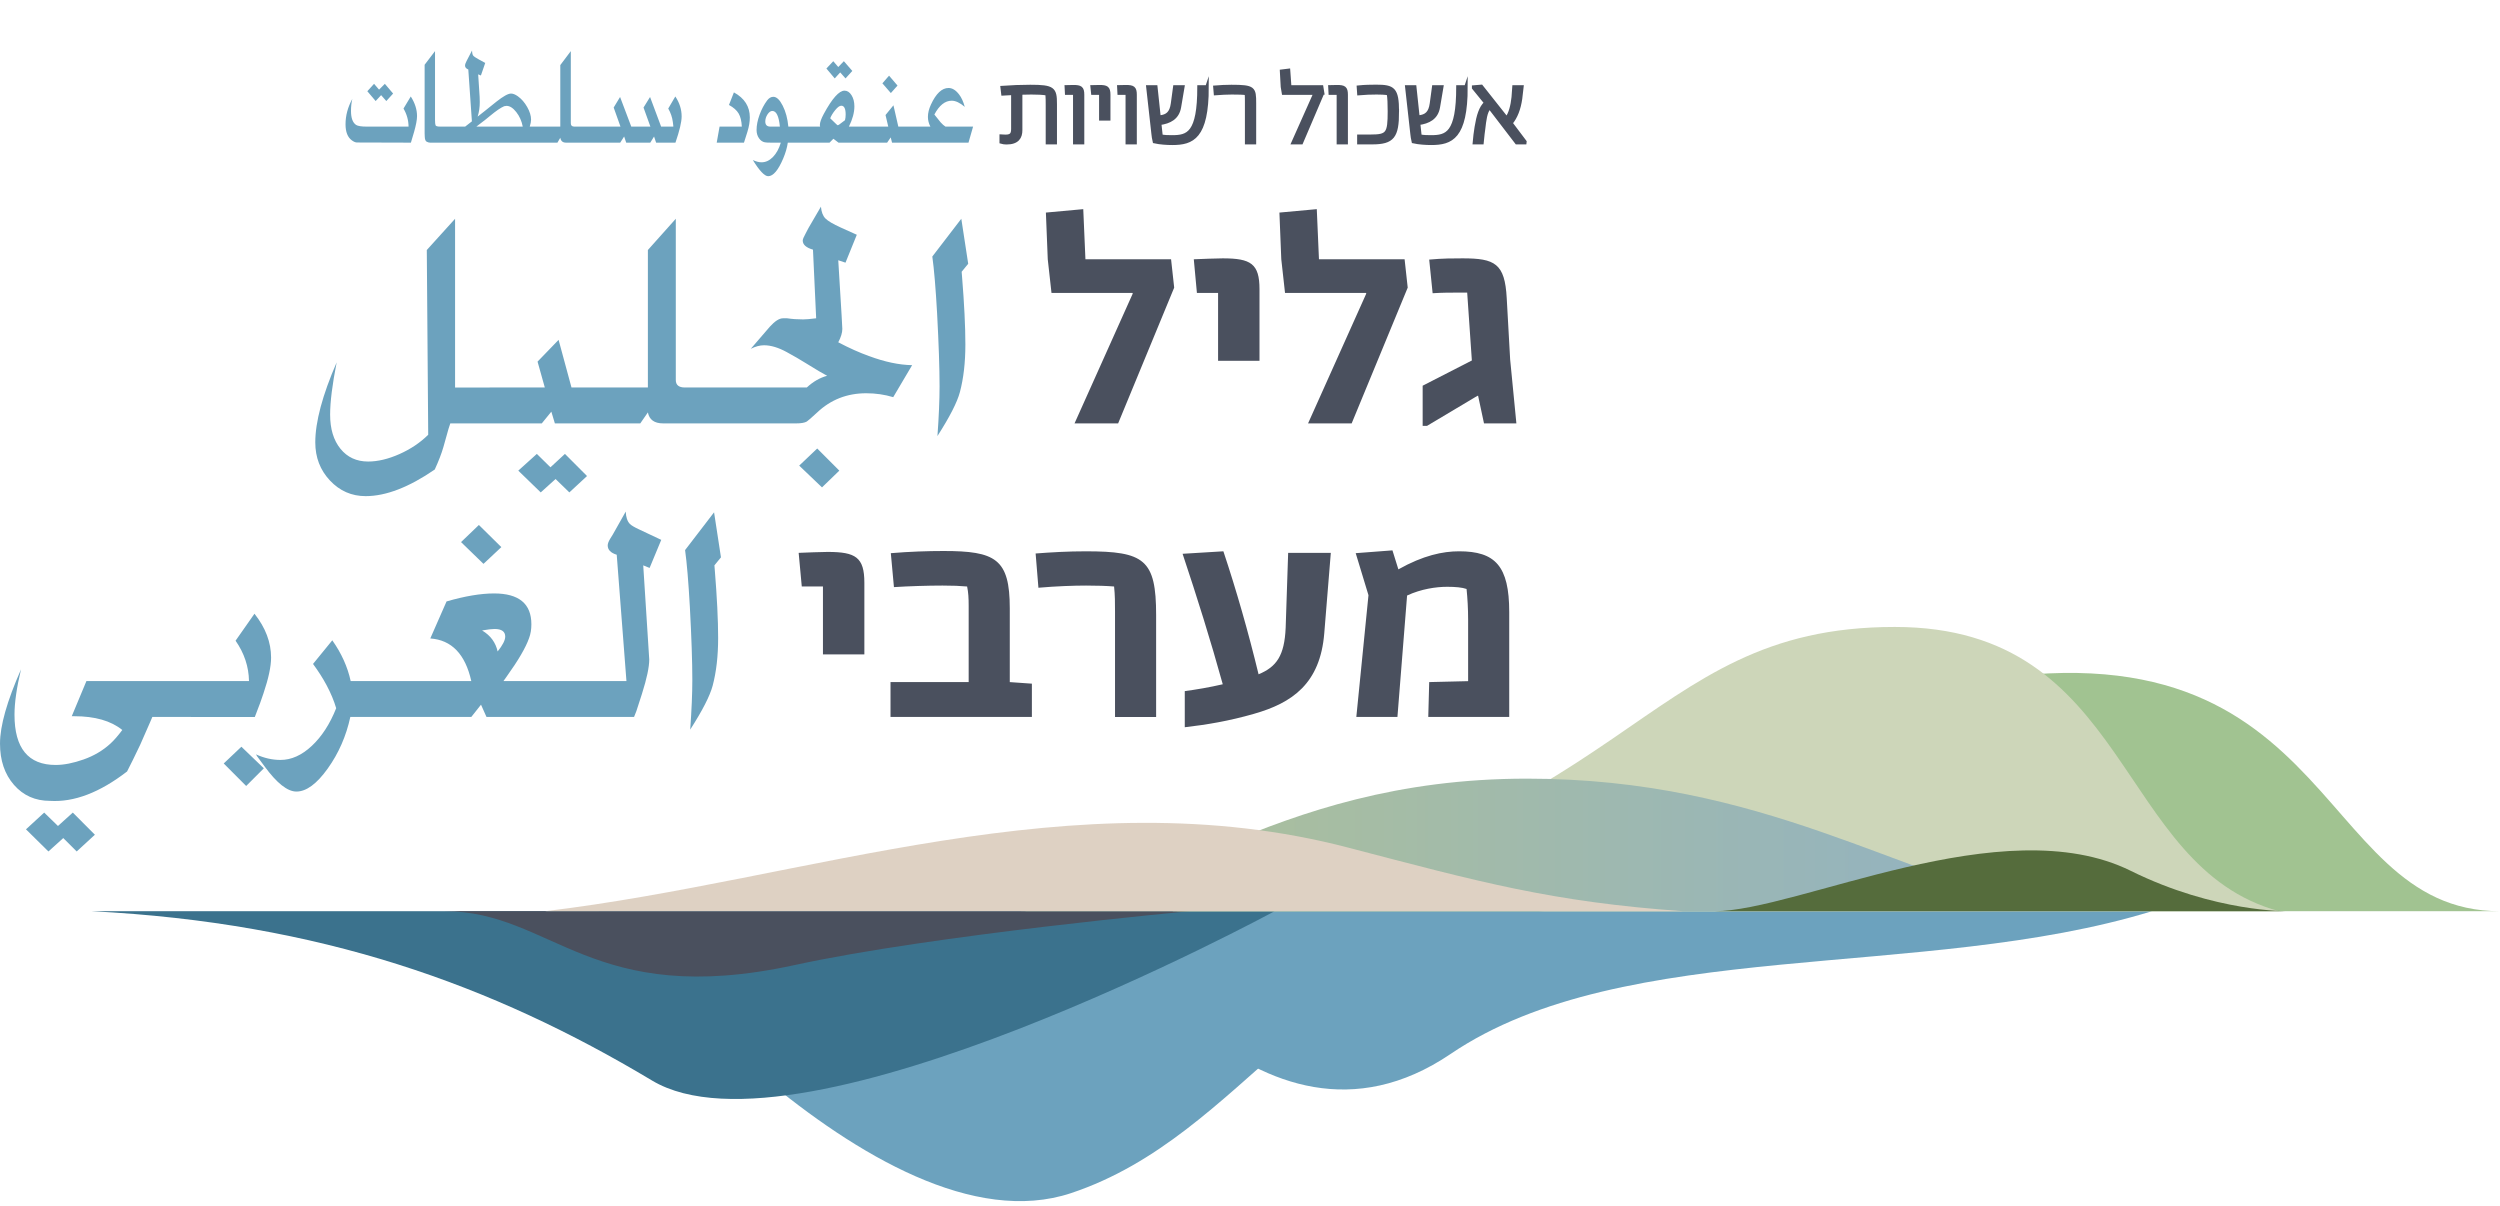 <svg xmlns="http://www.w3.org/2000/svg" xmlns:xlink="http://www.w3.org/1999/xlink" viewBox="0 0 484.499 233.78"><defs><clipPath id="clippath"><rect x="211.584" y="175.594" width="206.456" height="36.55" fill="none" stroke-width="0"></rect></clipPath><clipPath id="clippath-1"><rect x="114.978" y="175.594" width="185.193" height="58.186" fill="none" stroke-width="0"></rect></clipPath><clipPath id="clippath-2"><rect x="16.764" y="175.594" width="231.251" height="38.391" fill="none" stroke-width="0"></rect></clipPath><clipPath id="clippath-3"><rect x="85.16" y="175.594" width="146.39" height="14.664" fill="none" stroke-width="0"></rect></clipPath><clipPath id="clippath-4"><rect x="226.193" y="120.502" width="216.513" height="57.09" fill="none" stroke-width="0"></rect></clipPath><clipPath id="clippath-5"><rect x="196.371" y="149.9" width="203.959" height="27.692" fill="none" stroke-width="0"></rect></clipPath><clipPath id="clippath-6"><path d="m197.371,176.592c24.879,0,48.218-25.692,98.54-25.692,45.93,0,71.612,18.919,103.419,25.692h-201.959Z" fill="none" stroke-width="0"></path></clipPath><linearGradient id="linear-gradient" x1="-46.333" y1="270.797" x2="-45.333" y2="270.797" gradientTransform="translate(-8958.13 54853.659) rotate(-180) scale(201.959)" gradientUnits="userSpaceOnUse"><stop offset="0" stop-color="#90b1c4"></stop><stop offset="1" stop-color="#b0c295"></stop></linearGradient><clipPath id="clippath-7"><rect x="104.636" y="158.467" width="222.534" height="19.125" fill="none" stroke-width="0"></rect></clipPath><clipPath id="clippath-8"><rect x="331.245" y="163.803" width="113.224" height="13.79" fill="none" stroke-width="0"></rect></clipPath></defs><g><g id="Layer_1"><g><g clip-path="url(#clippath)"><path d="m417.04,176.594c-44.333,13.587-102.228,4.825-135.896,27.651-37.515,25.435-68.56-27.651-68.56-27.651h204.456Z" fill="#6ca2be" stroke-width="0"></path></g></g><g><g clip-path="url(#clippath-1)"><path d="m299.17,176.594c-44.333,6.683-57.928,43.404-91.596,54.632-37.515,12.511-91.597-54.632-91.597-54.632h183.193Z" fill="#6ca2be" stroke-width="0"></path></g></g><g><g clip-path="url(#clippath-2)"><path d="m17.764,176.594c44.333,2.25,77.578,14.225,108.609,32.816,28.576,17.121,120.642-32.816,120.642-32.816H17.764Z" fill="#3b728d" stroke-width="0"></path></g></g><g><g clip-path="url(#clippath-3)"><path d="m86.16,176.594c20.899,0,28.425,19.006,67.762,10.45,27.231-5.924,76.628-10.45,76.628-10.45H86.16Z" fill="#4a505e" stroke-width="0"></path></g></g><path d="m227.989,176.592c43.518-6.964,83.874-28.163,145.686-42.637,79.858-18.699,73.347,42.637,110.824,42.637H227.989Z" fill="#a1c391" stroke-width="0"></path><g><g clip-path="url(#clippath-4)"><path d="m227.192,176.592c90.162-15.015,89.666-55.09,140.016-55.09,45.955,0,42.672,46.485,74.497,55.09h-214.513Z" fill="#cdd6b9" stroke-width="0"></path></g></g><g><g clip-path="url(#clippath-5)"><g clip-path="url(#clippath-6)"><rect x="197.371" y="150.9" width="201.959" height="25.692" fill="url(#linear-gradient)" stroke-width="0"></rect></g></g></g><g><g clip-path="url(#clippath-7)"><path d="m105.636,176.592c50.774-6.057,102.4-26.247,155.64-12.326,25.557,6.682,39.348,10.51,64.894,12.326H105.636Z" fill="#ded1c3" stroke-width="0"></path></g></g><g><g clip-path="url(#clippath-8)"><path d="m332.244,176.592c16.098,0,55.94-20.085,80.701-7.823,16.342,8.093,30.523,7.823,30.523,7.823h-111.224Z" fill="#556c3c" stroke-width="0"></path></g></g><path d="m80.239,25.599c-.112.398-.314,1.081-.607,2.048l-10.447-.032c-.284,0-.611-.134-.981-.403-.826-.591-1.24-1.634-1.24-3.129,0-1.677.439-3.317,1.317-4.919-.172.721-.258,1.5-.258,2.339,0,1.366.331,2.269.994,2.71.336.215,1.024.323,2.066.323h8.097c-.017-1.247-.344-2.414-.981-3.5l1.408-2.339c.809,1.258,1.214,2.527,1.214,3.806,0,.699-.194,1.731-.581,3.097h0Zm-4.055-7.468l-1.317,1.452-1.007-1.145-1.059,1.145-1.614-1.903,1.304-1.435.969,1.129,1.123-1.129,1.601,1.887Zm11.196,9.516h-4.029c-.207,0-.426-.062-.659-.185-.232-.123-.357-.449-.374-.976l-.026-.629v-13.306l2.015-2.645v13.322c0,.527.034.876.103,1.048.069.172.353.258.852.258h2.118v3.113Zm15.541-4.452c0,.344-.086.79-.258,1.339h3.151v3.113h-18.841v-3.113h3.177l1.304-1.016-.697-10.048c-.422-.172-.633-.425-.633-.758,0-.215.099-.511.297-.887l1.059-2.048c.017.506.095.841.232,1.008.138.167.508.417,1.111.75l1.214.661-.839,2.435-.529-.226.284,4.355c.017.269.026.613.026,1.032,0,1.011-.138,1.946-.413,2.806l1.395-1.097.904-.726,1.369-1.097c1.309-1.032,2.243-1.548,2.802-1.548.387,0,.831.177,1.33.532.706.506,1.309,1.199,1.808,2.081.499.882.749,1.699.749,2.452h0Zm-1.614,1.339c-.207-1.075-.624-2.013-1.253-2.814-.629-.801-1.257-1.202-1.885-1.202-.129,0-.28.022-.452.065-.637.258-1.571.898-2.802,1.919l-.852.694-1.743,1.339h8.988Zm9.317-14.629v13.984c0,.43.22.645.659.645h2.376v3.113h-3.964c-.637,0-1.007-.317-1.111-.952l-.555.952h-2.596l.065-3.113h3.086v-11.919l2.04-2.71Zm15.396,17.742h-4.662l-.4-1.194-.762,1.194h-6.909v-3.113h6.96l-1.317-3.693,1.24-2.048,2.169,5.742h3.706l-1.33-3.693,1.266-2.048,2.144,5.742h2.363v-.129c0-.129-.03-.382-.09-.758-.121-.925-.418-1.796-.891-2.613l1.369-2.339c.818,1.215,1.227,2.505,1.227,3.871,0,1.054-.4,2.747-1.201,5.081h-3.745l-.4-1.194-.736,1.194Z" fill="#6ca2be" stroke-width="0"></path><path d="m142.23,17.906c2.057,1.118,3.086,2.737,3.086,4.855,0,.839-.155,1.764-.465,2.774l-.671,2.113h-5.282l.555-3.113h4.313c-.052-1.075-.258-1.922-.62-2.54-.362-.618-.986-1.169-1.872-1.653l.956-2.435Zm10.55,6.629h2.983v3.113h-3.086c-.146.989-.439,2-.878,3.032-.973,2.312-1.95,3.468-2.931,3.468-.689,0-1.679-1.043-2.97-3.129.637.29,1.201.435,1.692.435.801,0,1.534-.341,2.202-1.024.667-.683,1.177-1.61,1.53-2.782h-1.795c-.637,0-1.068-.021-1.291-.065-.465-.086-.85-.355-1.156-.806-.306-.452-.458-.978-.458-1.581,0-.903.194-1.887.581-2.952s.878-1.994,1.472-2.79c.353-.462.753-.694,1.201-.694.628,0,1.233.573,1.814,1.718.581,1.145.945,2.497,1.091,4.056Zm-1.64,0c-.198-2.021-.684-3.032-1.459-3.032-.336,0-.648.221-.936.661-.289.441-.433.903-.433,1.387,0,.656.327.984.981.984h1.847Zm9.623,3.113h-5.398v-3.113h3.577c-.035-.086-.052-.194-.052-.323,0-.484.254-1.199.762-2.145,1.627-3,2.966-4.5,4.016-4.5.534,0,.986.293,1.356.879.37.586.555,1.309.555,2.169,0,1.183-.353,2.489-1.059,3.919h3.99v3.113h-6.005l-.994-.758-.749.758Zm4.416-13.903l-1.317,1.452-1.033-1.161-1.059,1.161-1.614-1.919,1.33-1.419.969,1.129,1.085-1.129,1.64,1.887Zm-1.42,9.548c.086-.333.129-.699.129-1.097,0-1.14-.284-1.71-.852-1.71-.319,0-.706.28-1.162.839-.456.559-.783,1.091-.981,1.597l1.201,1.161c.138.129.232.194.284.194.034-.021.116-.065.245-.129l1.136-.855Zm9.39-2.887l.943,4.129h2.828v3.113h-4.042l-.258-1.016-.697,1.016h-3.809v-3.113h4.029l-.529-2.242,1.537-1.887Zm.788-3.823l-1.291,1.452-1.64-1.887,1.291-1.484,1.64,1.919Zm14.647,7.951l-.891,3.113h-11.17v-3.113h3.784c-.319-.613-.478-1.236-.478-1.871,0-.753.194-1.548.581-2.387.99-2.15,2.131-3.226,3.422-3.226.723,0,1.408.425,2.053,1.274.448.581.809,1.376,1.085,2.387-.93-.796-1.774-1.194-2.531-1.194-1.291,0-2.411.893-3.358,2.677l.129.161c.62.774.981,1.226,1.085,1.355.318.355.628.629.93.823h5.359Z" fill="#6ca2be" stroke-width="0"></path><path d="m204.504,20.116v7.531h-1.51v-7.304c0-.641,0-1.386-.062-2.173-.848-.145-1.924-.186-3.062-.186-.579,0-1.283.021-2.069.041v7.2c0,1.345-.579,2.442-2.752,2.442-.352,0-.745-.062-1.014-.145v-1.138c.393.021.6.041.828.041,1.159,0,1.428-.455,1.428-1.469v-6.869c-.641.041-1.304.062-1.924.103l-.145-1.221c1.717-.124,3.662-.207,5.442-.207,4.449,0,4.842.435,4.842,3.352Zm3.785-2.069h-1.573l-.062-1.221c.476-.021.869-.021,1.345-.021,1.386,0,1.8.207,1.8,1.552v9.29h-1.51v-9.601Zm5.048,0h-1.552l-.124-1.221c.455-.021.952-.021,1.407-.021,1.386,0,1.8.207,1.8,1.552v4.676h-1.531v-4.987Zm5.131,0h-1.573l-.062-1.221c.476-.021.869-.021,1.345-.021,1.386,0,1.8.207,1.8,1.552v9.29h-1.51v-9.601Zm15.456-1.2c0,9.807-2.855,10.925-6.725,10.925-1.014,0-2.4-.083-3.476-.331-.124-.497-.207-1.097-.248-1.51l-1.014-9.083h1.531l.621,5.835h.166c1.407-.145,2.214-.766,2.462-2.628l.435-3.207h1.552c-.228,1.304-.435,2.607-.662,3.911-.352,2.11-1.904,2.876-3.828,3.145l.269,2.483c.683.124,1.324.145,2.11.145,3.104,0,5.255-.579,5.255-9.683h1.552Zm9.186,3.145v7.656h-1.51v-7.78c0-.703,0-1.179-.041-1.759-.621-.103-1.635-.124-2.835-.124-1.055,0-2.028.062-3.166.145l-.103-1.221c1.117-.083,1.986-.145,3.186-.145,4.366,0,4.469.352,4.469,3.228Zm13.206-1.986l-4.117,9.642h-1.593l4.262-9.559v-.041h-6.125l-.207-1.221-.166-3.021,1.345-.166.228,3.207h6.187l.186,1.159Zm3.062.041h-1.573l-.062-1.221c.476-.021.869-.021,1.345-.021,1.386,0,1.8.207,1.8,1.552v9.29h-1.51v-9.601Zm11.421,3.6c0,4.842-.89,6-4.883,6h-2.566v-1.241h2.297c3.269,0,3.621-.497,3.621-4.8,0-1.49-.041-2.628-.186-3.476-.786-.124-1.51-.145-2.297-.145-1.014,0-2.317.041-3.435.145l-.083-1.241c1.138-.124,2.483-.145,3.414-.145,3.331,0,4.117.455,4.117,4.904Zm13.304-4.8c0,9.807-2.855,10.925-6.725,10.925-1.014,0-2.4-.083-3.476-.331-.124-.497-.207-1.097-.248-1.51l-1.014-9.083h1.531l.621,5.835h.166c1.407-.145,2.214-.766,2.462-2.628l.435-3.207h1.552c-.228,1.304-.435,2.607-.662,3.911-.352,2.11-1.904,2.876-3.828,3.145l.269,2.483c.683.124,1.324.145,2.11.145,3.104,0,5.255-.579,5.255-9.683h1.552Zm2.006,7.78c.372-2.255.848-3.786,1.821-4.676v-.041l-2.338-2.876v-.166l1.49-.124,4.862,6.145h.062c.662-.724,1.097-2.4,1.262-4.055.062-.6.124-1.655.145-1.986h1.531c-.041.372-.166,1.552-.269,2.276-.29,2.007-.89,3.559-1.862,4.738l2.711,3.6-.021.186h-1.573l-5.214-6.807h-.062c-.786.786-.952,2.545-1.138,4.097-.166,1.345-.083.455-.31,2.711h-1.469c.083-1.014.207-2.007.372-3.021Z" fill="none" stroke="#4a505e" stroke-miterlimit="7.039" stroke-width=".674"></path><path d="m204.504,20.116v7.531h-1.51v-7.304c0-.641,0-1.386-.062-2.173-.848-.145-1.924-.186-3.062-.186-.579,0-1.283.021-2.069.041v7.2c0,1.345-.579,2.442-2.752,2.442-.352,0-.745-.062-1.014-.145v-1.138c.393.021.6.041.828.041,1.159,0,1.428-.455,1.428-1.469v-6.869c-.641.041-1.304.062-1.924.103l-.145-1.221c1.717-.124,3.662-.207,5.442-.207,4.449,0,4.842.435,4.842,3.352Zm3.785-2.069h-1.573l-.062-1.221c.476-.021.869-.021,1.345-.021,1.386,0,1.8.207,1.8,1.552v9.29h-1.51v-9.601Zm5.048,0h-1.552l-.124-1.221c.455-.021.952-.021,1.407-.021,1.386,0,1.8.207,1.8,1.552v4.676h-1.531v-4.987Zm5.131,0h-1.573l-.062-1.221c.476-.021.869-.021,1.345-.021,1.386,0,1.8.207,1.8,1.552v9.29h-1.51v-9.601Zm15.456-1.2c0,9.807-2.855,10.925-6.725,10.925-1.014,0-2.4-.083-3.476-.331-.124-.497-.207-1.097-.248-1.51l-1.014-9.083h1.531l.621,5.835h.166c1.407-.145,2.214-.766,2.462-2.628l.435-3.207h1.552c-.228,1.304-.435,2.607-.662,3.911-.352,2.11-1.904,2.876-3.828,3.145l.269,2.483c.683.124,1.324.145,2.11.145,3.104,0,5.255-.579,5.255-9.683h1.552Zm9.186,3.145v7.656h-1.51v-7.78c0-.703,0-1.179-.041-1.759-.621-.103-1.635-.124-2.835-.124-1.055,0-2.028.062-3.166.145l-.103-1.221c1.117-.083,1.986-.145,3.186-.145,4.366,0,4.469.352,4.469,3.228Zm13.206-1.986l-4.117,9.642h-1.593l4.262-9.559v-.041h-6.125l-.207-1.221-.166-3.021,1.345-.166.228,3.207h6.187l.186,1.159Zm3.062.041h-1.573l-.062-1.221c.476-.021.869-.021,1.345-.021,1.386,0,1.8.207,1.8,1.552v9.29h-1.51v-9.601Zm11.421,3.6c0,4.842-.89,6-4.883,6h-2.566v-1.241h2.297c3.269,0,3.621-.497,3.621-4.8,0-1.49-.041-2.628-.186-3.476-.786-.124-1.51-.145-2.297-.145-1.014,0-2.317.041-3.435.145l-.083-1.241c1.138-.124,2.483-.145,3.414-.145,3.331,0,4.117.455,4.117,4.904Zm13.304-4.8c0,9.807-2.855,10.925-6.725,10.925-1.014,0-2.4-.083-3.476-.331-.124-.497-.207-1.097-.248-1.51l-1.014-9.083h1.531l.621,5.835h.166c1.407-.145,2.214-.766,2.462-2.628l.435-3.207h1.552c-.228,1.304-.435,2.607-.662,3.911-.352,2.11-1.904,2.876-3.828,3.145l.269,2.483c.683.124,1.324.145,2.11.145,3.104,0,5.255-.579,5.255-9.683h1.552Zm2.006,7.78c.372-2.255.848-3.786,1.821-4.676v-.041l-2.338-2.876v-.166l1.49-.124,4.862,6.145h.062c.662-.724,1.097-2.4,1.262-4.055.062-.6.124-1.655.145-1.986h1.531c-.041.372-.166,1.552-.269,2.276-.29,2.007-.89,3.559-1.862,4.738l2.711,3.6-.021.186h-1.573l-5.214-6.807h-.062c-.786.786-.952,2.545-1.138,4.097-.166,1.345-.083.455-.31,2.711h-1.469c.083-1.014.207-2.007.372-3.021Z" fill="#4a505e" stroke-width="0"></path><path d="m87.267,82.053l-.342,1.046-.993,3.533c-.366,1.274-.925,2.728-1.678,4.362-5,3.437-9.465,5.156-13.392,5.156-2.718,0-5.023-1.009-6.918-3.028-1.896-2.019-2.843-4.483-2.843-7.391,0-3.966,1.381-9.133,4.144-15.503-.845,4.278-1.267,7.656-1.267,10.131,0,2.764.668,4.969,2.004,6.616,1.336,1.646,3.122,2.47,5.36,2.47,1.872,0,3.893-.481,6.062-1.442,2.169-.962,4.03-2.212,5.583-3.749l-.274-35.8,5.48-6.057v32.7h7.706v6.958h-8.631Zm20.986-16.188l2.5,9.229h7.501v6.958h-10.72l-.685-2.271-1.849,2.271h-10.104v-6.958h10.686l-1.404-5.011,4.076-4.218Zm-7.809,25.345l3.596-3.245,2.637,2.596,2.808-2.596,4.281,4.29-3.425,3.173-2.671-2.596-2.877,2.596-4.35-4.218Zm30.525-48.815v31.257c0,.962.582,1.442,1.747,1.442h6.302v6.958h-10.515c-1.69,0-2.671-.709-2.945-2.127l-1.473,2.127h-6.884l.171-6.958h8.186v-26.643l5.411-6.057Zm31.484,8.04l.651,10.708c.091,1.586.137,2.452.137,2.596,0,.745-.263,1.611-.788,2.596,2.146,1.13,4.132,2.019,5.959,2.668,3.036,1.13,5.822,1.719,8.357,1.767l-3.665,6.201c-1.667-.505-3.414-.757-5.24-.757-3.699,0-6.862,1.238-9.487,3.713-1.119,1.034-1.793,1.622-2.021,1.767-.411.241-1.108.361-2.089.361h-16.234v-6.958h18.324c1.21-1.129,2.523-1.887,3.939-2.271-.753-.384-2.135-1.202-4.144-2.452-1.074-.673-2.295-1.382-3.665-2.127-1.622-.889-3.094-1.334-4.418-1.334-.8,0-1.656.229-2.569.685l3.699-4.29c.981-1.082,1.826-1.622,2.534-1.622h.822c.936.144,1.963.216,3.082.216.57,0,1.415-.072,2.534-.216l-.617-13.303c-1.324-.384-1.986-.973-1.986-1.767,0-.24.194-.709.582-1.406l.548-1.046,2.397-4.11c.091,1.034.382,1.797.873,2.289.491.493,1.478,1.076,2.963,1.749l3.117,1.406-2.192,5.408-1.404-.469Zm.205,40.775l-3.356,3.245-4.418-4.218,3.493-3.317,4.281,4.29Zm23.367-15.214c-.526,1.971-1.975,4.807-4.35,8.508.274-3.797.411-7.006.411-9.626,0-3.485-.16-8.208-.479-14.169-.274-4.879-.582-8.544-.925-10.996l5.617-7.319,1.336,8.725-1.267,1.55.069.865c.433,5.336.651,9.747.651,13.231,0,3.485-.354,6.562-1.062,9.229h0Z" fill="#6ca2be" stroke-width="0"></path><path d="m227.557,55.741l-10.863,26.312h-8.449l11.285-25.165-.06-.121h-15.691l-.724-6.518-.362-9.052,7.242-.664.422,9.716h16.596l.603,5.492Zm8.507,1.026h-4.104l-.603-6.518c1.75-.06,4.104-.181,5.612-.181,5.431,0,7.121,1.026,7.121,5.975v13.88h-8.026v-13.156Zm36.751-1.026l-10.863,26.312h-8.449l11.285-25.165-.06-.121h-15.691l-.724-6.518-.362-9.052,7.242-.664.422,9.716h16.596l.603,5.492Zm21.06,26.312h-6.276l-1.147-5.371-.181.06-9.716,5.793h-.845v-7.785l9.535-4.888-.905-13.156h-1.629c-1.569,0-3.198,0-5.069.121l-.664-6.518c2.595-.241,4.707-.241,6.457-.241,6.276,0,8.207.966,8.569,7.725l.664,11.889,1.207,12.371Z" fill="#4a505e" stroke-width="0"></path><path d="m38.017,131.99v6.958h-8.494l-.479,1.118c-.389.889-1.016,2.319-1.884,4.29-1.027,2.163-1.872,3.881-2.534,5.156-5.297,4.086-10.275,5.985-14.933,5.696-2.855,0-5.183-1.034-6.987-3.101-1.804-2.067-2.706-4.735-2.706-8.004,0-3.437,1.358-8.232,4.076-14.385-.845,3.533-1.267,6.466-1.267,8.797,0,6.489,2.66,9.734,7.98,9.734,1.598,0,3.402-.355,5.411-1.064,2.009-.709,3.744-1.737,5.206-3.082.685-.625,1.45-1.502,2.295-2.632-2.192-1.779-5.297-2.668-9.316-2.668h-.479l2.843-6.814h21.269Zm-32.983,28.734l3.528-3.245,2.671,2.596,2.877-2.596,4.281,4.29-3.528,3.245-2.603-2.596-2.877,2.596-4.35-4.29Zm31.987-28.734h11.234c-.046-2.788-.914-5.395-2.603-7.823l3.665-5.228c2.146,2.716,3.219,5.552,3.219,8.508,0,1.707-.491,4.014-1.473,6.922-.274.889-.834,2.416-1.678,4.579h-12.364v-6.958Zm6.336,15.971l3.425-3.245,4.35,4.182-3.425,3.425-4.35-4.362Zm21.042-23.867c1.781,2.524,2.968,5.156,3.562,7.895h7.877v6.958h-7.946c-.8,3.701-2.26,7.036-4.384,10.005-2.123,2.968-4.144,4.452-6.062,4.452-1.735,0-3.79-1.622-6.165-4.867-.182-.241-.582-.781-1.199-1.622-.091-.096-.251-.337-.479-.721,1.575.721,3.163,1.082,4.761,1.082,2.1,0,4.121-.908,6.062-2.722,1.94-1.815,3.516-4.249,4.726-7.301-.411-1.418-1.039-2.92-1.884-4.507-.708-1.322-1.575-2.68-2.603-4.074l3.733-4.579h0Zm46.357,7.895v6.958h-16.474l-1.062-2.379-1.884,2.379h-16.508v-6.958h16.508c-1.164-5.215-3.814-7.968-7.946-8.256l3.151-7.174c3.562-1.033,6.633-1.55,9.213-1.55,4.817,0,7.227,1.995,7.227,5.985,0,.986-.149,1.875-.445,2.668-.64,1.827-2.089,4.314-4.35,7.463l-.617.865h13.186Zm-13.597-25.958l-3.459,3.245-4.35-4.218,3.459-3.317,4.35,4.29Zm-.719,20.225c.981-1.226,1.473-2.187,1.473-2.884,0-.985-.697-1.478-2.089-1.478-.479,0-1.279.096-2.397.288.844.505,1.512,1.1,2.004,1.785.491.685.827,1.448,1.01,2.289Zm31.712-21.631l-2.26,5.444-1.233-.505,1.164,18.243c0,1.466-.468,3.677-1.404,6.634l-.068.216-1.027,3.173-.445,1.118h-13.118v-6.958h11.645l-1.884-24.48c-1.164-.361-1.747-.961-1.747-1.803,0-.336.159-.769.48-1.298l.514-.829,2.5-4.434c.045,1.082.308,1.875.788,2.379.274.288.879.649,1.815,1.082l4.281,2.019Zm9.96,28.265c-.526,1.971-1.975,4.807-4.35,8.508.274-3.797.411-7.006.411-9.626,0-3.485-.16-8.208-.479-14.169-.274-4.879-.582-8.544-.925-10.996l5.617-7.319,1.336,8.725-1.267,1.55.069.865c.433,5.336.651,9.747.651,13.231,0,3.485-.354,6.562-1.062,9.229h0Z" fill="#6ca2be" stroke-width="0"></path><path d="m159.487,113.662h-4.104l-.603-6.518c1.75-.06,4.104-.181,5.612-.181,5.431,0,7.121,1.026,7.121,5.975v13.88h-8.026v-13.156Zm40.492,18.829v6.457h-27.398v-6.759h15.147v-14.725c0-1.569-.06-2.655-.302-3.802-1.328-.121-2.836-.181-4.768-.181-2.836,0-6.638.121-9.414.302l-.603-6.578c3.561-.302,7.181-.422,10.199-.422,10.078,0,12.854,1.509,12.854,11.104v14.303l4.285.302Zm24.077-13.277v19.734h-7.966v-20.337c0-1.81,0-3.259-.181-4.949-1.448-.121-3.319-.181-5.431-.181-2.354,0-5.793.121-9.233.422l-.543-6.638c3.138-.241,6.337-.422,9.716-.422,11.346,0,13.639,1.569,13.639,12.371Zm33.854-12.07l-1.267,15.57c-.785,9.776-6.216,13.518-13.639,15.63-4.828,1.388-9.173,2.112-13.397,2.595v-7c2.233-.302,4.768-.724,7.363-1.328-2.354-8.509-4.949-16.777-7.785-25.286l7.906-.483c2.535,7.604,4.828,15.63,6.819,23.838,3.5-1.448,5.009-3.621,5.25-8.992l.483-14.544h8.268Zm34.577,11.466v20.337h-15.691l.181-6.759,7.544-.181v-11.889c0-2.173-.121-4.164-.302-5.975-.845-.302-2.173-.422-3.742-.422-2.173,0-5.069.422-7.785,1.69l-1.871,23.536h-7.966l2.354-23.596-2.474-8.147,7.121-.543,1.147,3.681c4.828-2.716,8.63-3.5,11.768-3.5,7,0,9.716,2.836,9.716,11.768Z" fill="#4a505e" stroke-width="0"></path></g></g></svg>